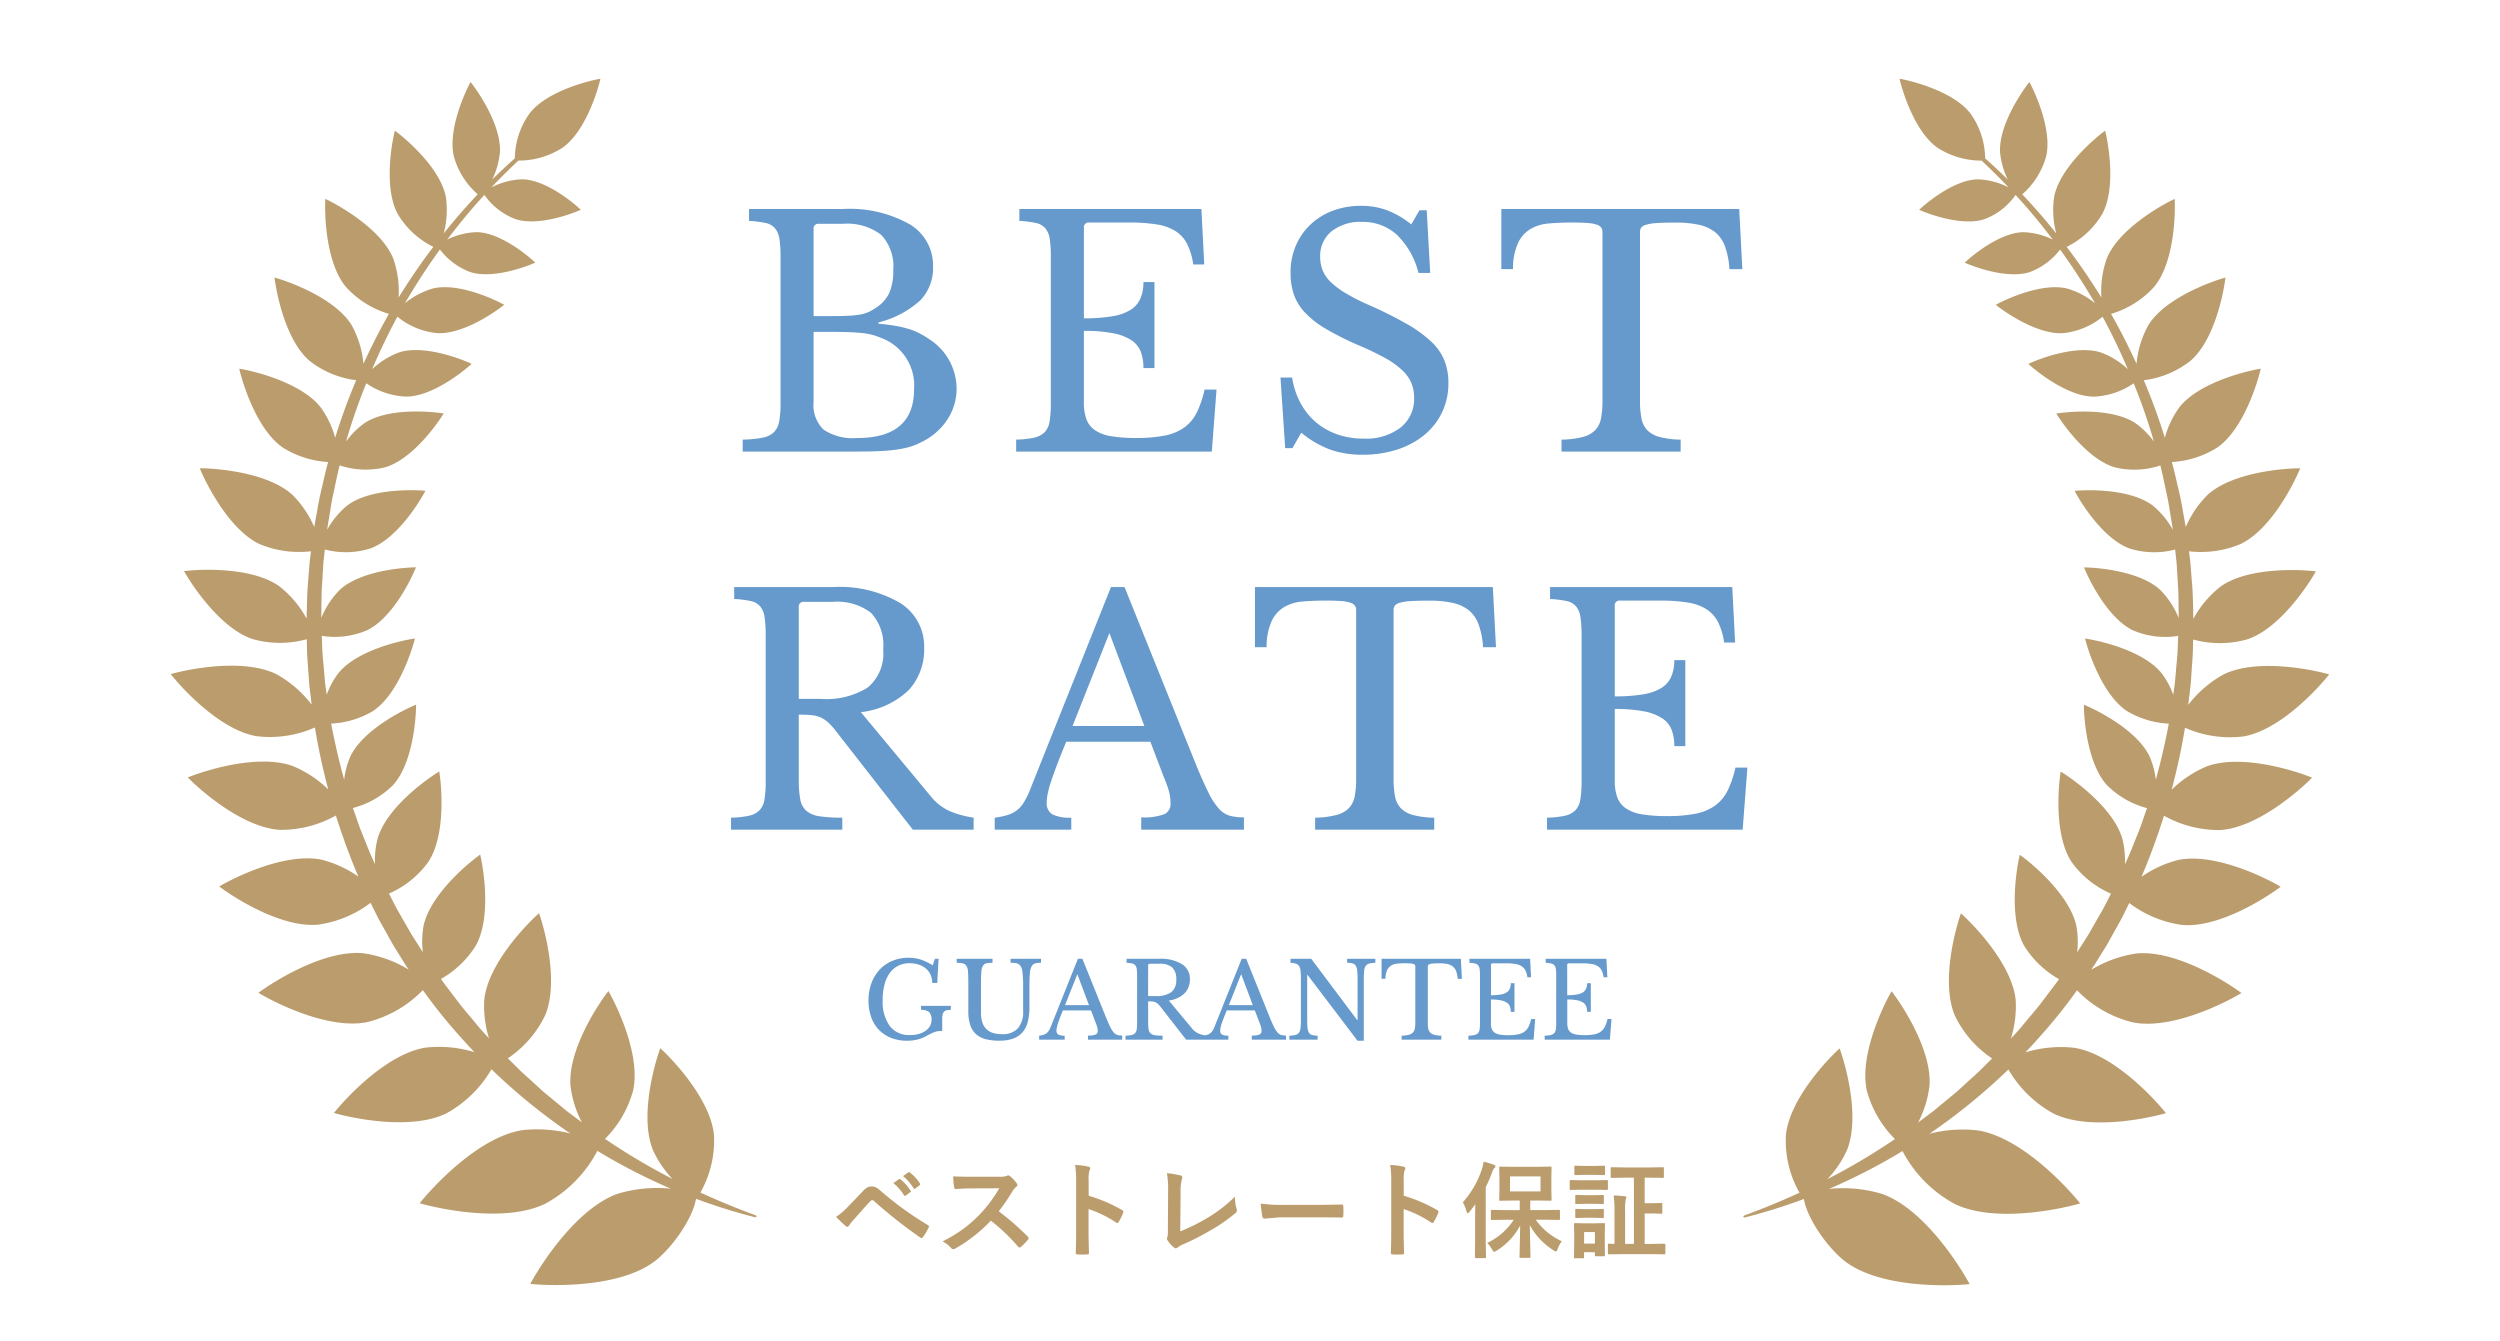 <svg xmlns="http://www.w3.org/2000/svg" width="238.055" height="127.731" viewBox="0 0 238.055 127.731"><g transform="translate(-564 -179)"><path d="M-39.39-3.13a5.332,5.332,0,0,0,1.021-.85q.757-.771,1.45-1.509a2.325,2.325,0,0,1,.508-.439.806.806,0,0,1,.391-.093.972.972,0,0,1,.439.093,2.083,2.083,0,0,1,.43.317,31.538,31.538,0,0,0,4.482,3.252.17.17,0,0,1,.122.156.223.223,0,0,1-.034.112,5.468,5.468,0,0,1-.518.869q-.078.112-.151.112a.182.182,0,0,1-.107-.039,46.566,46.566,0,0,1-4.434-3.5.252.252,0,0,0-.156-.068.229.229,0,0,0-.161.078q-.288.3-.8.874-.566.645-.835.942a3.507,3.507,0,0,0-.4.508q-.083.132-.181.132a.213.213,0,0,1-.142-.068Q-38.813-2.539-39.39-3.13Zm5.459-3.218.532-.371a.092.092,0,0,1,.059-.024.14.14,0,0,1,.088.044A4.292,4.292,0,0,1-32.3-5.63a.125.125,0,0,1,.029.073.118.118,0,0,1-.059.088l-.42.308a.134.134,0,0,1-.078.034.119.119,0,0,1-.093-.063A4.954,4.954,0,0,0-33.931-6.348Zm.923-.664.5-.356a.131.131,0,0,1,.063-.024.156.156,0,0,1,.088.044,3.905,3.905,0,0,1,.947,1.03.151.151,0,0,1,.029.083.133.133,0,0,1-.059.1l-.4.308a.134.134,0,0,1-.078.034.119.119,0,0,1-.093-.063A4.728,4.728,0,0,0-33.008-7.012ZM-23.9-3.657A24.376,24.376,0,0,1-21.128-1.24a.216.216,0,0,1,.078.142.245.245,0,0,1-.068.146,5.333,5.333,0,0,1-.669.684.185.185,0,0,1-.122.059.231.231,0,0,1-.142-.078,18.151,18.151,0,0,0-2.6-2.48A14.474,14.474,0,0,1-28.008-.127a.849.849,0,0,1-.229.078.217.217,0,0,1-.171-.088,2.768,2.768,0,0,0-.84-.654,13.9,13.9,0,0,0,2.07-1.26,12.883,12.883,0,0,0,1.45-1.289,12.89,12.89,0,0,0,1.88-2.51l-2.578.01q-.771,0-1.582.063-.1.01-.132-.171a4.8,4.8,0,0,1-.088-1.04q.537.039,1.689.039h2.749a1.645,1.645,0,0,0,.688-.093.188.188,0,0,1,.112-.039A.41.41,0,0,1-22.817-7a3.548,3.548,0,0,1,.649.7.286.286,0,0,1,.049.127.264.264,0,0,1-.132.2,1.921,1.921,0,0,0-.366.444A17.329,17.329,0,0,1-23.9-3.657Zm8.564-1.484a14.976,14.976,0,0,1,3.179,1.362q.132.068.132.171a.24.24,0,0,1-.02.088,5.684,5.684,0,0,1-.43.869q-.063.112-.132.112a.166.166,0,0,1-.112-.049,11.02,11.02,0,0,0-2.627-1.284V-1.66q0,.547.039,1.958V.327q0,.122-.181.122-.225.015-.444.015t-.444-.015q-.19,0-.19-.151.039-.967.039-1.968V-6.592a9.035,9.035,0,0,0-.1-1.479,7.049,7.049,0,0,1,1.25.161q.19.039.19.171a.518.518,0,0,1-.083.229,3.314,3.314,0,0,0-.068.938Zm8.721,3.394a17.732,17.732,0,0,0,2.549-1.26A13.656,13.656,0,0,0-1.411-5.049,4.309,4.309,0,0,0-1.25-3.892a.547.547,0,0,1,.029.161.308.308,0,0,1-.132.239,15.94,15.94,0,0,1-2.5,1.719A22.733,22.733,0,0,1-6.3-.532,2.267,2.267,0,0,0-6.86-.21a.3.3,0,0,1-.181.078A.292.292,0,0,1-7.212-.21a3.213,3.213,0,0,1-.61-.679.266.266,0,0,1-.059-.161.393.393,0,0,1,.049-.171,2.279,2.279,0,0,0,.039-.571l.024-3.76A10.019,10.019,0,0,0-7.881-7.29a9.394,9.394,0,0,1,1.3.22.192.192,0,0,1,.161.19.831.831,0,0,1-.049.21,4.386,4.386,0,0,0-.112,1.24ZM1.05-4.39a14.766,14.766,0,0,0,2.158.122H6.431q.474,0,1.221-.015Q8.6-4.3,8.73-4.3h.049q.132,0,.132.142.015.229.015.474t-.015.469q0,.151-.142.151H8.73q-1.5-.02-2.231-.02H2.9l-1.47.122a.22.22,0,0,1-.229-.21A9.509,9.509,0,0,1,1.05-4.39Zm13.618-.752a14.976,14.976,0,0,1,3.179,1.362q.132.068.132.171a.24.24,0,0,1-.02.088,5.684,5.684,0,0,1-.43.869q-.063.112-.132.112a.166.166,0,0,1-.112-.049,11.02,11.02,0,0,0-2.627-1.284V-1.66q0,.547.039,1.958V.327q0,.122-.181.122-.225.015-.444.015T13.628.449q-.19,0-.19-.151.039-.967.039-1.968V-6.592a9.035,9.035,0,0,0-.1-1.479,7.049,7.049,0,0,1,1.25.161q.19.039.19.171a.518.518,0,0,1-.083.229,3.314,3.314,0,0,0-.068.938Zm9.795,2.29-1.392.02q-.078,0-.093-.02a.168.168,0,0,1-.015-.088v-.742q0-.078.02-.093a.168.168,0,0,1,.088-.015l1.392.02h1.25v-.913h-.571l-1.279.02q-.078,0-.093-.02a.168.168,0,0,1-.015-.088l.02-.884v-1.27l-.02-.874q0-.083.02-.1a.168.168,0,0,1,.088-.015l1.279.02h2.217l1.27-.02a.155.155,0,0,1,.1.02.182.182,0,0,1,.015.093l-.02.874v1.27l.02.884q0,.078-.024.093a.153.153,0,0,1-.088.015l-1.27-.02h-.649v.913h1.348l1.382-.02q.1,0,.1.107v.742q0,.107-.1.107l-1.382-.02h-.825A6.127,6.127,0,0,0,29.717-.811a2.7,2.7,0,0,0-.4.762q-.093.22-.151.22A.587.587,0,0,1,28.94.059,6.394,6.394,0,0,1,26.67-2.349L26.733.659q0,.078-.024.1a.153.153,0,0,1-.088.015H25.8q-.078,0-.093-.024a.153.153,0,0,1-.015-.088q0-.073.029-1.235.024-1.021.029-1.724A6.234,6.234,0,0,1,23.511.088a.993.993,0,0,1-.239.122q-.059,0-.19-.229a3.056,3.056,0,0,0-.469-.63,6.085,6.085,0,0,0,2.529-2.2Zm3.228-2.7V-6.982H24.785v1.431Zm-7.4,1.04a8.889,8.889,0,0,0,1.821-3.169,3.578,3.578,0,0,0,.161-.708,9.069,9.069,0,0,1,.967.3q.161.063.161.151a.225.225,0,0,1-.112.171,1,1,0,0,0-.21.41,14.245,14.245,0,0,1-.605,1.4V-.82L22.5.688q0,.078-.024.1A.153.153,0,0,1,22.383.8h-.84q-.1,0-.1-.112l.02-1.509V-3.071q0-.4.02-1.26-.186.259-.562.728-.112.132-.161.132t-.117-.181A3.3,3.3,0,0,0,20.293-4.512ZM35.757-6.86l-1.27.02a.155.155,0,0,1-.1-.02.168.168,0,0,1-.015-.088v-.791a.155.155,0,0,1,.02-.1.182.182,0,0,1,.093-.015l1.27.02h2.29l1.279-.02a.155.155,0,0,1,.1.02.182.182,0,0,1,.015.093v.791q0,.078-.02.093a.182.182,0,0,1-.093.015l-1.279-.02h-.439v2.432H38.4l.781-.02q.078,0,.093.02a.168.168,0,0,1,.015.088v.8a.159.159,0,0,1-.017.1.147.147,0,0,1-.09.017L38.4-3.452h-.791v2.9h.542l1.328-.02q.1,0,.1.112V.332q0,.107-.1.107L38.149.42H35.537l-1.323.02q-.078,0-.093-.02a.168.168,0,0,1-.015-.088V-.459a.159.159,0,0,1,.017-.1.147.147,0,0,1,.09-.017l.166.01.356.01v-3.1a10.879,10.879,0,0,0-.078-1.509q.552.015,1.05.073.161.015.161.1a.555.555,0,0,1-.063.21,5.045,5.045,0,0,0-.059,1.108v3.12h.84V-6.86ZM33.823.508a.155.155,0,0,1-.02.1.182.182,0,0,1-.093.015h-.728q-.083,0-.1-.02a.182.182,0,0,1-.015-.093V.239h-1.03V.7a.155.155,0,0,1-.02.1.182.182,0,0,1-.093.015H31a.178.178,0,0,1-.107-.02A.182.182,0,0,1,30.879.7L30.9-.811v-.669l-.02-.937q0-.083.024-.1a.2.2,0,0,1,.1-.015l.908.02h.884l.918-.02q.083,0,.1.02a.182.182,0,0,1,.015.093l-.02.767v.718ZM32.871-1.68h-1.03v1.1h1.03Zm-1.23-4.932H32.93L34-6.631q.078,0,.093.02a.168.168,0,0,1,.015.088v.713a.166.166,0,0,1-.02.1A.153.153,0,0,1,34-5.693l-1.069-.02H31.641l-1.074.02q-.068,0-.083-.024a.182.182,0,0,1-.015-.093v-.713q0-.107.1-.107Zm.3-1.367h.879l.9-.02a.166.166,0,0,1,.1.02.168.168,0,0,1,.015.088v.669q0,.083-.02.1a.2.2,0,0,1-.1.015l-.9-.02h-.879l-.908.02a.155.155,0,0,1-.1-.02.182.182,0,0,1-.015-.093v-.669q0-.078.02-.093A.182.182,0,0,1,31.03-8Zm.02,4.116h.8l.84-.02q.088,0,.1.02a.143.143,0,0,1,.02.093v.649q0,.073-.024.088a.2.2,0,0,1-.1.015l-.84-.024h-.8l-.85.024q-.107,0-.107-.1V-3.77q0-.083.02-.1a.168.168,0,0,1,.088-.015Zm0-1.328h.8l.84-.02q.088,0,.1.02a.143.143,0,0,1,.02.093v.64q0,.078-.024.093a.2.2,0,0,1-.1.015l-.84-.02h-.8l-.85.02q-.078,0-.093-.02A.168.168,0,0,1,31-4.458V-5.1q0-.083.02-.1a.168.168,0,0,1,.088-.015Z" transform="translate(683 298)" fill="#bb9c6c"/><g transform="translate(13 -1)"><g transform="translate(-20717.51 802.267) rotate(-17)"><path d="M996.057,59.711c.186-.677.381-1.351.519-2.04l.455-2.055.165-.958a9.753,9.753,0,0,0,4.907.775c3.165-.481,6.527-4.006,7.531-5.235-1.518-.464-6.272-1.523-9.17-.163a9.8,9.8,0,0,0-2.886,2.323l.107-.9c.078-.7.175-1.392.237-2.09.066-1.1.166-2.206.2-3.312a9.173,9.173,0,0,0,4.546-.058c2.844-.923,5.408-4.683,6.147-5.969-1.469-.2-6.013-.452-8.477,1.242a9.01,9.01,0,0,0-2.181,2.377,56.691,56.691,0,0,0-.314-5.824,8.949,8.949,0,0,0,4.825-.482c2.729-1.224,4.874-5.237,5.471-6.594-1.482-.038-6.027.2-8.3,2.144a9.287,9.287,0,0,0-2.2,3.236c-.237-1.765-.539-3.521-.929-5.257a8.914,8.914,0,0,0,4.706-1.282c2.485-1.664,3.928-5.98,4.288-7.418-1.468.211-5.909,1.2-7.818,3.505a9.269,9.269,0,0,0-1.6,3.441q-.073-.28-.151-.56-.691-2.546-1.6-5.024a8.114,8.114,0,0,0,4.167-2.015c1.958-1.953,2.5-6.125,2.567-7.494-1.294.453-5.146,2.145-6.468,4.574a8.575,8.575,0,0,0-.841,3.425q-.273-.691-.563-1.376-.675-1.59-1.445-3.135a7.441,7.441,0,0,0,3.232-2.789c1.272-2.194.794-6.012.545-7.239-1.032.71-4.025,3.127-4.631,5.59a7.673,7.673,0,0,0-.057,2.684q-.7-1.3-1.467-2.558a7.452,7.452,0,0,0-.108-4.54c-.946-2.435-4.324-4.506-5.471-5.093-.093,1.286-.074,5.248,1.517,7.32a7.661,7.661,0,0,0,3.673,2.42q.908,1.572,1.718,3.2A6.792,6.792,0,0,0,988.29,14.9c-2.106-.587-5.187.667-6.156,1.152.816.714,3.479,2.705,5.665,2.669a6.26,6.26,0,0,0,3.529-1.341q.823,1.722,1.529,3.5.316.8.609,1.6a6.8,6.8,0,0,0-2.5-1.5c-2.106-.587-5.187.667-6.156,1.152.815.714,3.479,2.706,5.665,2.669a6.49,6.49,0,0,0,3.385-1.21q.872,2.548,1.517,5.163.089.352.171.705a7.509,7.509,0,0,0-2.151-2.132c-2.1-1.221-5.754-.739-6.93-.491.675.995,2.975,3.88,5.331,4.454a7.085,7.085,0,0,0,4.063-.395c.369,1.816.639,3.651.839,5.491a7.518,7.518,0,0,0-2.031-2.315c-2.01-1.357-5.692-1.119-6.882-.95.607,1.038,2.712,4.069,5.024,4.8a7.152,7.152,0,0,0,4.029-.1,55.841,55.841,0,0,1,.216,5.87,7.691,7.691,0,0,0-1.189-2.218c-1.7-2.021-5.622-2.873-6.917-3.051.325,1.267,1.621,5.067,3.822,6.522a7.821,7.821,0,0,0,4.208,1.1c-.054,1.072-.171,2.141-.254,3.21-.073.683-.18,1.362-.268,2.043l-.131.963a8.054,8.054,0,0,0-1.164-2.788c-1.559-2.129-5.418-3.24-6.7-3.5.241,1.286,1.28,5.164,3.381,6.763a7.807,7.807,0,0,0,4.14,1.378l-.236,1.245-.481,2c-.146.671-.348,1.327-.542,1.985l-.29.987-.035.121a8.127,8.127,0,0,0-.9-3.083c-1.336-2.276-5.062-3.771-6.31-4.164.109,1.3.752,5.267,2.679,7.07a7.8,7.8,0,0,0,3.988,1.79l-.414,1.188c-.222.648-.505,1.275-.754,1.913l-.385.952c-.129.317-.284.624-.424.936l-.109.234a7.811,7.811,0,0,0-.482-2.333c-1.068-2.565-4.74-4.657-5.986-5.244-.073,1.375.031,5.6,1.784,7.756a8.539,8.539,0,0,0,3.475,2.325q-1.276,2.432-2.747,4.749a7.732,7.732,0,0,0,.081-2.3c-.417-2.747-3.475-5.664-4.542-6.536-.4,1.317-1.323,5.443-.143,7.958a8.4,8.4,0,0,0,3.014,3.214c-.19.259-.381.516-.568.777l-.607.826-.643.8c-.435.528-.846,1.074-1.3,1.586l-.462.52a8.379,8.379,0,0,0,.481-2.44c.028-3.021-2.752-6.684-3.746-7.8-.66,1.344-2.363,5.616-1.53,8.52a9.1,9.1,0,0,0,2.709,4l-.219.228-.711.736c-.237.246-.494.471-.74.707l-1.494,1.4-1.553,1.334a8.447,8.447,0,0,0,.67-2.433c.245-3.012-2.263-6.865-3.174-8.054-.755,1.294-2.762,5.43-2.141,8.388a9.255,9.255,0,0,0,2.25,4.028c-.267.21-.536.416-.816.608l-1.659,1.2c-.564.384-1.141.748-1.712,1.123-.286.186-.567.381-.857.56l-.88.522-.107.062a10.278,10.278,0,0,0,1.514-3.413c.635-3.336-1.706-7.941-2.583-9.379-1,1.355-3.735,5.737-3.4,9.116a10.232,10.232,0,0,0,2.2,4.962l-1.212.641c-.6.328-1.234.588-1.846.892l-.927.441c-.309.149-.629.268-.944.4l-1.9.79-1.692.611a10.207,10.207,0,0,0,2.048-3c1.239-3.161-.214-8.12-.81-9.694-1.232,1.148-4.729,4.951-5.017,8.335a10.283,10.283,0,0,0,1.21,5.22,60.788,60.788,0,0,1-7.267,1.769,9.963,9.963,0,0,0,2.581-2.083c2.14-2.637,2.261-7.8,2.17-9.483-1.521.72-6.008,3.282-7.31,6.418a10.042,10.042,0,0,0-.36,5.608q-2.823.382-5.683.537a.1.1,0,0,0-.093.093.1.1,0,0,0,.093.1,53.566,53.566,0,0,0,5.91-.039c-.262,2,.9,5.341,2.086,6.927,2.494,3.341,8.605,5.04,10.634,5.439-.4-2.028-2.1-8.14-5.439-10.634a12.864,12.864,0,0,0-4.72-1.949,56.226,56.226,0,0,0,7.753-1.4,12.114,12.114,0,0,0,3.282,6.27c3.053,2.839,9.37,3.414,11.436,3.444-.756-1.924-3.524-7.632-7.257-9.486a12.659,12.659,0,0,0-4.527-1.055,57.133,57.133,0,0,0,8.98-3.656,11.177,11.177,0,0,0,2.893,5.282c2.731,2.54,8.384,3.055,10.233,3.081-.676-1.721-3.153-6.829-6.494-8.487a11.563,11.563,0,0,0-4.608-.96q.984-.553,1.946-1.146a49.665,49.665,0,0,0,4.482-3.068,11.051,11.051,0,0,0,4.216,4.489c3.295,1.75,8.889.789,10.682.337-1.1-1.488-4.808-5.784-8.464-6.525a11.53,11.53,0,0,0-4.574.229q.257-.21.511-.421l1.595-1.393,1.526-1.467c.251-.248.513-.484.755-.742l.725-.77.216-.229a10.729,10.729,0,0,0,4.191,3.463c3.261,1.319,8.413-.131,10.05-.731-1.175-1.288-5.075-4.953-8.576-5.289a10.635,10.635,0,0,0-3.826.513c1.339-1.58,2.579-3.238,3.755-4.939a10.676,10.676,0,0,0,4.714,2.867c3.421.821,8.3-1.375,9.83-2.212-1.353-1.1-5.753-4.146-9.265-3.96a10.735,10.735,0,0,0-3.862,1.151q1.6-2.567,2.943-5.273a10.583,10.583,0,0,0,5.082,2.419c3.489.445,8.1-2.268,9.533-3.265-1.464-.946-6.169-3.5-9.64-2.932a10.887,10.887,0,0,0-4.044,1.788l.42-.946c.139-.323.292-.64.418-.967l.378-.984c.244-.659.522-1.306.738-1.975l.312-.948a9.582,9.582,0,0,0,4.962,1.494c3.2-.092,6.965-3.182,8.111-4.281-1.45-.645-6.04-2.275-9.081-1.276a9.918,9.918,0,0,0-3.4,2.19l.052-.191Z" transform="translate(19707.898 5679.718)" fill="#bb9c6c"/></g><g transform="translate(619.398 307.73) rotate(-163)"><path d="M57.947,55.558c.186.677.381,1.351.519,2.04l.455,2.055.165.958a9.753,9.753,0,0,1,4.907-.775c3.165.481,6.527,4.006,7.531,5.235-1.518.464-6.272,1.523-9.17.163a9.8,9.8,0,0,1-2.886-2.323l.107.9c.078.7.175,1.392.237,2.09.066,1.1.166,2.206.2,3.312a9.174,9.174,0,0,1,4.546.058c2.844.923,5.408,4.683,6.147,5.969-1.469.2-6.013.452-8.477-1.242a9.01,9.01,0,0,1-2.181-2.377,56.691,56.691,0,0,1-.314,5.824,8.949,8.949,0,0,1,4.825.482c2.729,1.224,4.874,5.237,5.471,6.594-1.482.038-6.027-.2-8.3-2.144a9.287,9.287,0,0,1-2.2-3.236c-.237,1.765-.539,3.521-.929,5.257a8.914,8.914,0,0,1,4.706,1.282c2.485,1.664,3.928,5.98,4.288,7.418-1.468-.211-5.909-1.2-7.818-3.505a9.268,9.268,0,0,1-1.6-3.441q-.073.28-.151.56-.691,2.546-1.6,5.024a8.114,8.114,0,0,1,4.167,2.015c1.958,1.953,2.5,6.125,2.567,7.494-1.294-.453-5.146-2.145-6.468-4.574a8.575,8.575,0,0,1-.841-3.425q-.273.691-.563,1.376-.675,1.59-1.445,3.135a7.441,7.441,0,0,1,3.232,2.789c1.272,2.194.794,6.012.545,7.239-1.032-.71-4.025-3.127-4.631-5.59a7.673,7.673,0,0,1-.057-2.684q-.7,1.3-1.467,2.558a7.452,7.452,0,0,1-.108,4.54c-.946,2.435-4.324,4.506-5.471,5.093-.093-1.286-.074-5.248,1.517-7.32a7.661,7.661,0,0,1,3.673-2.42q.908-1.572,1.718-3.2a6.792,6.792,0,0,1-2.614,1.609c-2.106.587-5.187-.667-6.156-1.152.816-.714,3.479-2.705,5.665-2.669a6.26,6.26,0,0,1,3.529,1.341q.823-1.722,1.529-3.5.316-.8.609-1.6a6.8,6.8,0,0,1-2.5,1.5c-2.106.587-5.187-.667-6.156-1.152.815-.714,3.479-2.706,5.665-2.669a6.49,6.49,0,0,1,3.385,1.21q.872-2.548,1.517-5.163.089-.352.171-.705a7.509,7.509,0,0,1-2.151,2.132c-2.1,1.221-5.754.739-6.93.491.675-.995,2.976-3.88,5.332-4.454a7.085,7.085,0,0,1,4.063.395c.369-1.816.639-3.651.839-5.491A7.518,7.518,0,0,1,56.56,81.2c-2.01,1.357-5.692,1.119-6.882.95.607-1.038,2.712-4.069,5.024-4.8a7.152,7.152,0,0,1,4.029.1,55.841,55.841,0,0,0,.216-5.87A7.691,7.691,0,0,1,57.758,73.8c-1.7,2.021-5.622,2.873-6.917,3.051.325-1.267,1.621-5.067,3.822-6.522a7.821,7.821,0,0,1,4.208-1.1c-.054-1.072-.171-2.141-.254-3.21-.073-.683-.18-1.362-.268-2.043l-.131-.963A8.054,8.054,0,0,1,57.054,65.8c-1.559,2.129-5.418,3.24-6.7,3.5.241-1.286,1.28-5.164,3.381-6.763a7.807,7.807,0,0,1,4.14-1.378l-.236-1.245-.481-2c-.146-.671-.348-1.327-.542-1.985l-.29-.987-.035-.121a8.127,8.127,0,0,1-.9,3.083c-1.336,2.276-5.062,3.771-6.31,4.164.109-1.3.752-5.267,2.68-7.07a7.8,7.8,0,0,1,3.988-1.79l-.414-1.188c-.222-.648-.505-1.275-.754-1.913l-.385-.952c-.129-.317-.284-.624-.424-.936l-.109-.234a7.811,7.811,0,0,1-.482,2.333c-1.068,2.565-4.741,4.657-5.986,5.244-.073-1.375.031-5.6,1.784-7.756a8.539,8.539,0,0,1,3.475-2.325q-1.276-2.432-2.747-4.749a7.732,7.732,0,0,1,.081,2.3c-.417,2.747-3.475,5.664-4.542,6.536-.4-1.317-1.323-5.443-.143-7.958A8.4,8.4,0,0,1,48.122,38.4c-.19-.259-.381-.516-.568-.777l-.607-.826-.643-.8c-.435-.528-.846-1.074-1.3-1.586l-.462-.52a8.379,8.379,0,0,1,.481,2.44c.028,3.021-2.752,6.684-3.746,7.8-.66-1.344-2.363-5.616-1.53-8.52a9.1,9.1,0,0,1,2.709-4l-.219-.228-.711-.736c-.237-.246-.494-.471-.74-.707l-1.494-1.4L37.74,27.213a8.447,8.447,0,0,1,.67,2.433c.245,3.012-2.263,6.865-3.174,8.054-.755-1.294-2.762-5.43-2.141-8.388a9.254,9.254,0,0,1,2.25-4.028c-.267-.21-.536-.416-.816-.608l-1.659-1.2c-.564-.384-1.141-.748-1.712-1.123-.286-.186-.567-.381-.857-.56l-.88-.522-.107-.062a10.278,10.278,0,0,1,1.514,3.413c.635,3.336-1.706,7.941-2.583,9.379-1-1.355-3.735-5.737-3.4-9.116a10.232,10.232,0,0,1,2.2-4.962l-1.212-.641c-.6-.328-1.234-.588-1.846-.892l-.927-.441c-.309-.149-.629-.268-.944-.4l-1.9-.79-1.692-.611a10.207,10.207,0,0,1,2.048,3c1.239,3.161-.214,8.12-.81,9.694-1.232-1.148-4.729-4.951-5.017-8.335a10.283,10.283,0,0,1,1.21-5.22A60.788,60.788,0,0,0,8.7,13.519,9.963,9.963,0,0,1,11.276,15.6c2.14,2.637,2.261,7.8,2.17,9.483-1.521-.72-6.008-3.282-7.31-6.418a10.041,10.041,0,0,1-.36-5.608q-2.823-.382-5.684-.537A.1.1,0,0,1,0,12.429a.1.1,0,0,1,.093-.1A53.569,53.569,0,0,1,6,12.366c-.262-2,.9-5.341,2.086-6.927C10.583,2.1,16.694.4,18.722,0c-.4,2.028-2.1,8.14-5.439,10.634a12.864,12.864,0,0,1-4.72,1.949,56.226,56.226,0,0,1,7.753,1.4A12.114,12.114,0,0,1,19.6,7.712c3.053-2.839,9.37-3.414,11.436-3.444-.756,1.924-3.524,7.632-7.257,9.486a12.659,12.659,0,0,1-4.527,1.055,57.131,57.131,0,0,1,8.98,3.656,11.177,11.177,0,0,1,2.893-5.282c2.731-2.54,8.384-3.055,10.233-3.081-.676,1.721-3.153,6.829-6.494,8.487a11.564,11.564,0,0,1-4.608.96q.984.553,1.946,1.146a49.667,49.667,0,0,1,4.482,3.068A11.051,11.051,0,0,1,40.9,19.276c3.295-1.75,8.889-.789,10.682-.337-1.1,1.488-4.808,5.784-8.464,6.525a11.53,11.53,0,0,1-4.574-.229q.257.21.511.421l1.595,1.393,1.526,1.467c.251.248.513.484.755.742l.725.77.216.229A10.73,10.73,0,0,1,48.061,26.8c3.261-1.319,8.413.131,10.05.731-1.175,1.288-5.075,4.953-8.576,5.289A10.635,10.635,0,0,1,45.71,32.3c1.339,1.58,2.579,3.238,3.755,4.939a10.676,10.676,0,0,1,4.714-2.867c3.421-.821,8.3,1.375,9.831,2.212-1.353,1.1-5.753,4.146-9.265,3.96A10.735,10.735,0,0,1,50.882,39.4q1.6,2.567,2.943,5.273a10.583,10.583,0,0,1,5.082-2.419c3.489-.445,8.1,2.268,9.533,3.265-1.464.946-6.169,3.5-9.64,2.932a10.887,10.887,0,0,1-4.044-1.788l.42.946c.139.323.292.64.418.967l.378.984c.244.659.522,1.306.738,1.975l.312.948a9.582,9.582,0,0,1,4.962-1.494c3.2.092,6.965,3.182,8.111,4.281-1.45.645-6.04,2.275-9.081,1.276a9.918,9.918,0,0,1-3.4-2.19l.052.191Z" transform="translate(0 0)" fill="#bb9c6c"/></g></g><path d="M-47.28,0V-1.14A10.69,10.69,0,0,0-45.4-1.32a2.182,2.182,0,0,0,1.08-.51,1.9,1.9,0,0,0,.51-1.02,8.814,8.814,0,0,0,.135-1.71V-18.54a10.97,10.97,0,0,0-.105-1.7,2.074,2.074,0,0,0-.42-1.02,1.612,1.612,0,0,0-.915-.51,10.266,10.266,0,0,0-1.56-.195V-23.1h8.97a11.658,11.658,0,0,1,6.3,1.44,4.55,4.55,0,0,1,2.25,4.05A4.414,4.414,0,0,1-30.4-14.37,9.238,9.238,0,0,1-34.35-12.3v.12q.93.09,1.62.21a10.238,10.238,0,0,1,1.23.285,6.025,6.025,0,0,1,1.005.4,9.525,9.525,0,0,1,.915.54A5.631,5.631,0,0,1-26.91-6a5.329,5.329,0,0,1-.885,2.955A6.044,6.044,0,0,1-30.27-.9a5.967,5.967,0,0,1-1.05.435,8.592,8.592,0,0,1-1.26.27q-.72.105-1.665.15T-36.48,0Zm10.89-1.29q5.43,0,5.43-4.65a4.824,4.824,0,0,0-2.79-4.74q-.48-.21-.93-.36a5.5,5.5,0,0,0-1.05-.225q-.6-.075-1.425-.105t-2.025-.03h-1.35v6.69a3.227,3.227,0,0,0,.96,2.625A5.007,5.007,0,0,0-36.39-1.29ZM-38.85-12.9q.93,0,1.56-.03a9.41,9.41,0,0,0,1.08-.1,3.985,3.985,0,0,0,.8-.21,3.727,3.727,0,0,0,.7-.375,3.528,3.528,0,0,0,1.365-1.44,5.067,5.067,0,0,0,.4-2.19,4.376,4.376,0,0,0-1.155-3.4A5.309,5.309,0,0,0-37.71-21.69h-2.31a.451.451,0,0,0-.51.51v8.28Zm24.06.21a15.85,15.85,0,0,0,2.715-.195,4.707,4.707,0,0,0,1.74-.615,2.418,2.418,0,0,0,.93-1.08,3.915,3.915,0,0,0,.285-1.56h1.05v8.19H-9.12a4.322,4.322,0,0,0-.255-1.56,2.316,2.316,0,0,0-.9-1.1,4.868,4.868,0,0,0-1.74-.66,14.16,14.16,0,0,0-2.775-.225v6.78a4.744,4.744,0,0,0,.24,1.635,2.177,2.177,0,0,0,.825,1.05,3.84,3.84,0,0,0,1.545.57,14.312,14.312,0,0,0,2.37.165,13.832,13.832,0,0,0,2.7-.225A4.763,4.763,0,0,0-5.25-2.28,3.9,3.9,0,0,0-4.05-3.7a9.592,9.592,0,0,0,.75-2.2h1.14L-2.61,0H-21.24V-1.14a8.865,8.865,0,0,0,1.695-.18,2.038,2.038,0,0,0,1.005-.51,1.876,1.876,0,0,0,.48-1.02,9.89,9.89,0,0,0,.12-1.71V-18.54a10.971,10.971,0,0,0-.1-1.7,2.074,2.074,0,0,0-.42-1.02,1.612,1.612,0,0,0-.915-.51,10.266,10.266,0,0,0-1.56-.195V-23.1H-3.6l.27,5.28H-4.38a6.183,6.183,0,0,0-.585-1.965A3.175,3.175,0,0,0-6.075-21a4.747,4.747,0,0,0-1.785-.63,16.169,16.169,0,0,0-2.61-.18h-3.81a.451.451,0,0,0-.51.51ZM3.93-7.05H5.04a7.472,7.472,0,0,0,.8,2.43,6.307,6.307,0,0,0,1.47,1.83,6.4,6.4,0,0,0,2.04,1.155,7.52,7.52,0,0,0,2.505.4,5.4,5.4,0,0,0,3.51-1.05,3.48,3.48,0,0,0,1.29-2.85A3.645,3.645,0,0,0,16.4-6.51a3.611,3.611,0,0,0-.855-1.215,7.84,7.84,0,0,0-1.6-1.155A26.582,26.582,0,0,0,11.4-10.11a28.184,28.184,0,0,1-3.12-1.56,8.988,8.988,0,0,1-2.01-1.56,4.879,4.879,0,0,1-1.065-1.725A6.389,6.389,0,0,1,4.89-17.04a6.477,6.477,0,0,1,.495-2.55,5.966,5.966,0,0,1,1.4-2.025,6.275,6.275,0,0,1,2.13-1.32,7.578,7.578,0,0,1,2.7-.465,7.061,7.061,0,0,1,2.46.42,8.448,8.448,0,0,1,2.31,1.35l.78-1.35h.69l.33,5.97H17.07a7.579,7.579,0,0,0-2.085-3.66,4.805,4.805,0,0,0-3.285-1.2,4.4,4.4,0,0,0-2.91.9,3,3,0,0,0-1.08,2.43,3.409,3.409,0,0,0,.24,1.3,3.315,3.315,0,0,0,.78,1.11,7.821,7.821,0,0,0,1.41,1.05,19.468,19.468,0,0,0,2.16,1.1,39.36,39.36,0,0,1,3.69,1.845,11.826,11.826,0,0,1,2.34,1.71,5.084,5.084,0,0,1,1.23,1.8,5.9,5.9,0,0,1,.36,2.115,6.336,6.336,0,0,1-.6,2.76,6.316,6.316,0,0,1-1.68,2.16A7.8,7.8,0,0,1,15.06-.2,10.481,10.481,0,0,1,11.76.3,9.231,9.231,0,0,1,8.685-.18,9.47,9.47,0,0,1,5.91-1.8L5.07-.33H4.38ZM47.91-17.37H46.68a7.654,7.654,0,0,0-.42-2.16,3.128,3.128,0,0,0-.945-1.365,3.737,3.737,0,0,0-1.545-.7,10.2,10.2,0,0,0-2.22-.21q-1.11,0-1.785.045a4.367,4.367,0,0,0-1.035.165.862.862,0,0,0-.465.285.8.8,0,0,0-.1.435V-4.83A8.719,8.719,0,0,0,38.3-3.18a2.241,2.241,0,0,0,.54,1.125,2.538,2.538,0,0,0,1.17.66,8.084,8.084,0,0,0,2.025.255V0H30.69V-1.14a8.283,8.283,0,0,0,2.04-.255,2.543,2.543,0,0,0,1.185-.66,2.241,2.241,0,0,0,.54-1.125,8.719,8.719,0,0,0,.135-1.65V-20.88a.8.8,0,0,0-.105-.435.833.833,0,0,0-.42-.285,3.321,3.321,0,0,0-.885-.165q-.57-.045-1.53-.045-1.17,0-2.175.09a4.089,4.089,0,0,0-1.74.525A3.113,3.113,0,0,0,26.55-19.86a5.909,5.909,0,0,0-.48,2.49H24.96V-23.1H47.61ZM-30,18.69a5.72,5.72,0,0,1-1.44,3.99,7.778,7.778,0,0,1-4.59,2.13l6.63,7.98a4.917,4.917,0,0,0,1.785,1.425,9.185,9.185,0,0,0,2.325.645V36h-5.79l-7.35-9.42a5.523,5.523,0,0,0-.735-.81,2.846,2.846,0,0,0-.72-.465,2.777,2.777,0,0,0-.87-.21q-.5-.045-1.185-.045v6.24A9.961,9.961,0,0,0-41.8,33.1a1.9,1.9,0,0,0,.57,1.1,2.444,2.444,0,0,0,1.26.525,14.018,14.018,0,0,0,2.175.135V36H-48.39V34.86a8.865,8.865,0,0,0,1.695-.18,2.038,2.038,0,0,0,1.005-.51,1.875,1.875,0,0,0,.48-1.02,9.89,9.89,0,0,0,.12-1.71V17.46a10.97,10.97,0,0,0-.105-1.7,2.074,2.074,0,0,0-.42-1.02,1.612,1.612,0,0,0-.915-.51,10.266,10.266,0,0,0-1.56-.195V12.9h9.42a11.377,11.377,0,0,1,6.4,1.53A4.861,4.861,0,0,1-30,18.69Zm-11.94,4.86h2.13a7.4,7.4,0,0,0,4.455-1.095A4.234,4.234,0,0,0-33.9,18.84a4.516,4.516,0,0,0-1.155-3.48,5.256,5.256,0,0,0-3.615-1.05h-2.76a.451.451,0,0,0-.51.51Zm33.48,4.08h-8.01q-.51,1.23-.87,2.175t-.585,1.635a9.605,9.605,0,0,0-.315,1.17,4.426,4.426,0,0,0-.09.78,1.222,1.222,0,0,0,.54,1.155,3.778,3.778,0,0,0,1.8.315V36h-7.29V34.86a7.466,7.466,0,0,0,1.185-.24,2.93,2.93,0,0,0,.87-.42,2.633,2.633,0,0,0,.66-.705,6.952,6.952,0,0,0,.555-1.065l7.8-19.53h1.29l6.81,16.92q.69,1.68,1.2,2.685a6.6,6.6,0,0,0,.99,1.515,2.228,2.228,0,0,0,1.035.66,5.172,5.172,0,0,0,1.335.15V36H-9.33V34.83a5.464,5.464,0,0,0,2.19-.3,1.026,1.026,0,0,0,.6-.99,4.767,4.767,0,0,0-.03-.555,4.445,4.445,0,0,0-.1-.555q-.075-.3-.21-.675t-.345-.885Zm-7.41-1.5h6.84l-3.33-8.85Zm40.32-7.5H23.22a7.654,7.654,0,0,0-.42-2.16,3.128,3.128,0,0,0-.945-1.365,3.737,3.737,0,0,0-1.545-.7,10.2,10.2,0,0,0-2.22-.21q-1.11,0-1.785.045a4.367,4.367,0,0,0-1.035.165.862.862,0,0,0-.465.285.8.8,0,0,0-.105.435V31.17a8.719,8.719,0,0,0,.135,1.65,2.241,2.241,0,0,0,.54,1.125,2.538,2.538,0,0,0,1.17.66,8.084,8.084,0,0,0,2.025.255V36H7.23V34.86A8.283,8.283,0,0,0,9.27,34.6a2.543,2.543,0,0,0,1.185-.66A2.241,2.241,0,0,0,11,32.82a8.719,8.719,0,0,0,.135-1.65V15.12a.8.8,0,0,0-.105-.435.833.833,0,0,0-.42-.285,3.321,3.321,0,0,0-.885-.165q-.57-.045-1.53-.045-1.17,0-2.175.09a4.089,4.089,0,0,0-1.74.525A3.113,3.113,0,0,0,3.09,16.14a5.909,5.909,0,0,0-.48,2.49H1.5V12.9H24.15Zm11.31,4.68a15.85,15.85,0,0,0,2.715-.195,4.707,4.707,0,0,0,1.74-.615,2.418,2.418,0,0,0,.93-1.08,3.915,3.915,0,0,0,.285-1.56h1.05v8.19H41.43a4.322,4.322,0,0,0-.255-1.56,2.316,2.316,0,0,0-.9-1.095,4.868,4.868,0,0,0-1.74-.66,14.16,14.16,0,0,0-2.775-.225v6.78A4.744,4.744,0,0,0,36,32.925a2.177,2.177,0,0,0,.825,1.05,3.839,3.839,0,0,0,1.545.57,14.312,14.312,0,0,0,2.37.165,13.832,13.832,0,0,0,2.7-.225,4.763,4.763,0,0,0,1.86-.765,3.9,3.9,0,0,0,1.2-1.425,9.592,9.592,0,0,0,.75-2.2h1.14L47.94,36H29.31V34.86A8.865,8.865,0,0,0,31,34.68a2.038,2.038,0,0,0,1-.51,1.875,1.875,0,0,0,.48-1.02,9.89,9.89,0,0,0,.12-1.71V17.46a10.97,10.97,0,0,0-.105-1.7,2.074,2.074,0,0,0-.42-1.02,1.612,1.612,0,0,0-.915-.51,10.266,10.266,0,0,0-1.56-.195V12.9H46.95l.27,5.28H46.17a6.183,6.183,0,0,0-.585-1.965A3.175,3.175,0,0,0,44.475,15a4.747,4.747,0,0,0-1.785-.63,16.169,16.169,0,0,0-2.61-.18H36.27a.451.451,0,0,0-.51.51Z" transform="translate(682 222)" fill="#69c"/><path d="M-31.615.1a4.116,4.116,0,0,1-1.53-.27,3.277,3.277,0,0,1-1.16-.765A3.313,3.313,0,0,1-35.04-2.14,4.648,4.648,0,0,1-35.3-3.72a4.714,4.714,0,0,1,.28-1.66,3.819,3.819,0,0,1,.785-1.29,3.467,3.467,0,0,1,1.21-.835A3.99,3.99,0,0,1-31.465-7.8a3.678,3.678,0,0,1,1.13.17,5.389,5.389,0,0,1,1.15.55l.21-.62h.35l-.13,2.3h-.48a1.806,1.806,0,0,0-.185-.845,1.736,1.736,0,0,0-.485-.585,2.031,2.031,0,0,0-.685-.34,2.844,2.844,0,0,0-.785-.11,2.4,2.4,0,0,0-1.09.24,2.234,2.234,0,0,0-.81.69,3.286,3.286,0,0,0-.5,1.1,5.662,5.662,0,0,0-.175,1.47,3.97,3.97,0,0,0,.67,2.475,2.306,2.306,0,0,0,1.94.865,2.967,2.967,0,0,0,.86-.115,2.111,2.111,0,0,0,.645-.31,1.338,1.338,0,0,0,.4-.45,1.128,1.128,0,0,0,.135-.535,1.021,1.021,0,0,0-.235-.785,1.154,1.154,0,0,0-.765-.205v-.38h2.84v.38a1.683,1.683,0,0,0-.4.04.5.5,0,0,0-.255.145.573.573,0,0,0-.13.275,2.189,2.189,0,0,0-.035.43V-.83q-.19,0-.345.015a1.54,1.54,0,0,0-.325.07,3.37,3.37,0,0,0-.375.15q-.2.095-.485.255a3.326,3.326,0,0,1-.805.32A3.9,3.9,0,0,1-31.615.1Zm11.64-3.2a5.587,5.587,0,0,1-.155,1.39,2.438,2.438,0,0,1-.5,1,2.144,2.144,0,0,1-.895.605,3.82,3.82,0,0,1-1.33.2,5.1,5.1,0,0,1-1.29-.145,2.168,2.168,0,0,1-.92-.48,2.01,2.01,0,0,1-.55-.875,4.248,4.248,0,0,1-.18-1.33V-5.37q0-.74-.035-1.14a1,1,0,0,0-.2-.59.6.6,0,0,0-.325-.175A2.641,2.641,0,0,0-26.9-7.32V-7.7h3.41v.38a3.048,3.048,0,0,0-.55.04.517.517,0,0,0-.33.2,1.134,1.134,0,0,0-.18.575q-.04.395-.04,1.135v2.72a3.534,3.534,0,0,0,.1.9,1.643,1.643,0,0,0,.345.67,1.483,1.483,0,0,0,.625.415,2.783,2.783,0,0,0,.945.14,1.917,1.917,0,0,0,1.5-.555,2.369,2.369,0,0,0,.5-1.635V-5.12a9.679,9.679,0,0,0-.07-1.35,1.16,1.16,0,0,0-.26-.65.661.661,0,0,0-.35-.165,3.239,3.239,0,0,0-.52-.035V-7.7h2.9v.38a2.275,2.275,0,0,0-.525.05.542.542,0,0,0-.325.22,1.42,1.42,0,0,0-.2.655,12.242,12.242,0,0,0-.05,1.275Zm5.86.31h-2.67q-.17.41-.29.725t-.195.545a3.2,3.2,0,0,0-.1.39,1.475,1.475,0,0,0-.03.26.407.407,0,0,0,.18.385,1.259,1.259,0,0,0,.6.105V0h-2.43V-.38a2.489,2.489,0,0,0,.395-.08.977.977,0,0,0,.29-.14.878.878,0,0,0,.22-.235,2.317,2.317,0,0,0,.185-.355l2.6-6.51h.43l2.27,5.64q.23.56.4.895a2.2,2.2,0,0,0,.33.5.743.743,0,0,0,.345.22,1.724,1.724,0,0,0,.445.05V0h-3.26V-.39a1.821,1.821,0,0,0,.73-.1.342.342,0,0,0,.2-.33A1.589,1.589,0,0,0-13.485-1a1.482,1.482,0,0,0-.035-.185q-.025-.1-.07-.225t-.115-.3Zm-2.47-.5h2.28l-1.11-2.95Zm11.89-2.48a1.907,1.907,0,0,1-.48,1.33,2.593,2.593,0,0,1-1.53.71l2.21,2.66A1.639,1.639,0,0,0-3.9-.6a3.062,3.062,0,0,0,.775.215V0h-1.93L-7.5-3.14a1.841,1.841,0,0,0-.245-.27.949.949,0,0,0-.24-.155.926.926,0,0,0-.29-.07q-.165-.015-.395-.015v2.08a3.32,3.32,0,0,0,.045.605A.632.632,0,0,0-8.44-.6a.815.815,0,0,0,.42.175,4.673,4.673,0,0,0,.725.045V0h-3.53V-.38a2.955,2.955,0,0,0,.565-.06.679.679,0,0,0,.335-.17.625.625,0,0,0,.16-.34,3.3,3.3,0,0,0,.04-.57V-6.18a3.657,3.657,0,0,0-.035-.565.691.691,0,0,0-.14-.34.537.537,0,0,0-.305-.17,3.422,3.422,0,0,0-.52-.065V-7.7h3.14a3.792,3.792,0,0,1,2.135.51A1.62,1.62,0,0,1-4.695-5.77Zm-3.98,1.62h.71A2.466,2.466,0,0,0-6.48-4.515,1.411,1.411,0,0,0-5.995-5.72,1.505,1.505,0,0,0-6.38-6.88a1.752,1.752,0,0,0-1.205-.35H-8.5a.15.15,0,0,0-.17.17ZM1.485-2.79h-2.67q-.17.41-.29.725t-.2.545a3.2,3.2,0,0,0-.105.39,1.475,1.475,0,0,0-.03.26.407.407,0,0,0,.18.385,1.259,1.259,0,0,0,.6.105V0h-2.43V-.38A2.489,2.489,0,0,0-3.06-.46.977.977,0,0,0-2.77-.6a.878.878,0,0,0,.22-.235,2.318,2.318,0,0,0,.185-.355L.235-7.7h.43l2.27,5.64q.23.56.4.895a2.2,2.2,0,0,0,.33.5.743.743,0,0,0,.345.22,1.724,1.724,0,0,0,.445.05V0H1.195V-.39a1.821,1.821,0,0,0,.73-.1.342.342,0,0,0,.2-.33A1.589,1.589,0,0,0,2.115-1,1.482,1.482,0,0,0,2.08-1.19q-.025-.1-.07-.225t-.115-.3Zm-2.47-.5h2.28L.185-6.24ZM11.265.1,6.515-6.16h-.04v4.27a6.947,6.947,0,0,0,.035.79,1.054,1.054,0,0,0,.14.45.491.491,0,0,0,.3.21,2.454,2.454,0,0,0,.515.06V0H4.775V-.38A2.663,2.663,0,0,0,5.34-.445a.606.606,0,0,0,.335-.2.874.874,0,0,0,.16-.425,5.437,5.437,0,0,0,.04-.745V-5.88a5.676,5.676,0,0,0-.035-.7A1.028,1.028,0,0,0,5.7-7.01a.557.557,0,0,0-.3-.225,2.161,2.161,0,0,0-.52-.085V-7.7h1.98l4.37,5.83h.04V-5.81A6.971,6.971,0,0,0,11.23-6.6a1.063,1.063,0,0,0-.14-.455.491.491,0,0,0-.3-.21,2.454,2.454,0,0,0-.515-.06V-7.7h2.69v.38a2.663,2.663,0,0,0-.565.065.606.606,0,0,0-.335.205.881.881,0,0,0-.16.43,5.457,5.457,0,0,0-.04.74V.1Zm9.94-5.89H20.8a2.551,2.551,0,0,0-.14-.72,1.043,1.043,0,0,0-.315-.455,1.246,1.246,0,0,0-.515-.235,3.4,3.4,0,0,0-.74-.07q-.37,0-.595.015a1.456,1.456,0,0,0-.345.055.287.287,0,0,0-.155.1.267.267,0,0,0-.035.145v5.35A2.906,2.906,0,0,0,18-1.06a.747.747,0,0,0,.18.375.846.846,0,0,0,.39.22,2.7,2.7,0,0,0,.675.085V0h-3.78V-.38a2.761,2.761,0,0,0,.68-.085.848.848,0,0,0,.4-.22.747.747,0,0,0,.18-.375,2.906,2.906,0,0,0,.045-.55V-6.96a.267.267,0,0,0-.035-.145.278.278,0,0,0-.14-.1,1.107,1.107,0,0,0-.295-.055q-.19-.015-.51-.015-.39,0-.725.03a1.363,1.363,0,0,0-.58.175,1.038,1.038,0,0,0-.4.445,1.97,1.97,0,0,0-.16.83h-.37V-7.7h7.55Zm2.77,1.56a5.283,5.283,0,0,0,.9-.065,1.569,1.569,0,0,0,.58-.2.806.806,0,0,0,.31-.36,1.3,1.3,0,0,0,.095-.52h.35v2.73h-.35a1.441,1.441,0,0,0-.085-.52.772.772,0,0,0-.3-.365,1.623,1.623,0,0,0-.58-.22,4.72,4.72,0,0,0-.925-.075v2.26a1.581,1.581,0,0,0,.08.545.726.726,0,0,0,.275.35,1.28,1.28,0,0,0,.515.19,4.771,4.771,0,0,0,.79.055,4.611,4.611,0,0,0,.9-.075,1.588,1.588,0,0,0,.62-.255,1.3,1.3,0,0,0,.4-.475,3.2,3.2,0,0,0,.25-.735h.38L28.035,0h-6.21V-.38a2.955,2.955,0,0,0,.565-.06.679.679,0,0,0,.335-.17.625.625,0,0,0,.16-.34,3.3,3.3,0,0,0,.04-.57V-6.18a3.657,3.657,0,0,0-.035-.565.691.691,0,0,0-.14-.34.537.537,0,0,0-.305-.17,3.422,3.422,0,0,0-.52-.065V-7.7H27.7l.09,1.76h-.35A2.061,2.061,0,0,0,27.25-6.6a1.058,1.058,0,0,0-.37-.4,1.582,1.582,0,0,0-.595-.21,5.39,5.39,0,0,0-.87-.06h-1.27a.15.15,0,0,0-.17.17Zm7.26,0A5.283,5.283,0,0,0,32.14-4.3a1.569,1.569,0,0,0,.58-.2.806.806,0,0,0,.31-.36,1.3,1.3,0,0,0,.1-.52h.35v2.73h-.35a1.441,1.441,0,0,0-.085-.52.772.772,0,0,0-.3-.365,1.623,1.623,0,0,0-.58-.22,4.72,4.72,0,0,0-.925-.075v2.26a1.581,1.581,0,0,0,.08.545.726.726,0,0,0,.275.35,1.28,1.28,0,0,0,.515.19,4.771,4.771,0,0,0,.79.055,4.611,4.611,0,0,0,.9-.075,1.588,1.588,0,0,0,.62-.255,1.3,1.3,0,0,0,.4-.475,3.2,3.2,0,0,0,.25-.735h.38L35.295,0h-6.21V-.38a2.955,2.955,0,0,0,.565-.06.679.679,0,0,0,.335-.17.625.625,0,0,0,.16-.34,3.3,3.3,0,0,0,.04-.57V-6.18a3.657,3.657,0,0,0-.035-.565.691.691,0,0,0-.14-.34.537.537,0,0,0-.305-.17,3.422,3.422,0,0,0-.52-.065V-7.7h5.78l.09,1.76H34.7A2.061,2.061,0,0,0,34.51-6.6a1.058,1.058,0,0,0-.37-.4,1.582,1.582,0,0,0-.6-.21,5.39,5.39,0,0,0-.87-.06H31.4a.15.15,0,0,0-.17.17Z" transform="translate(682 278)" fill="#69c"/></g></svg>